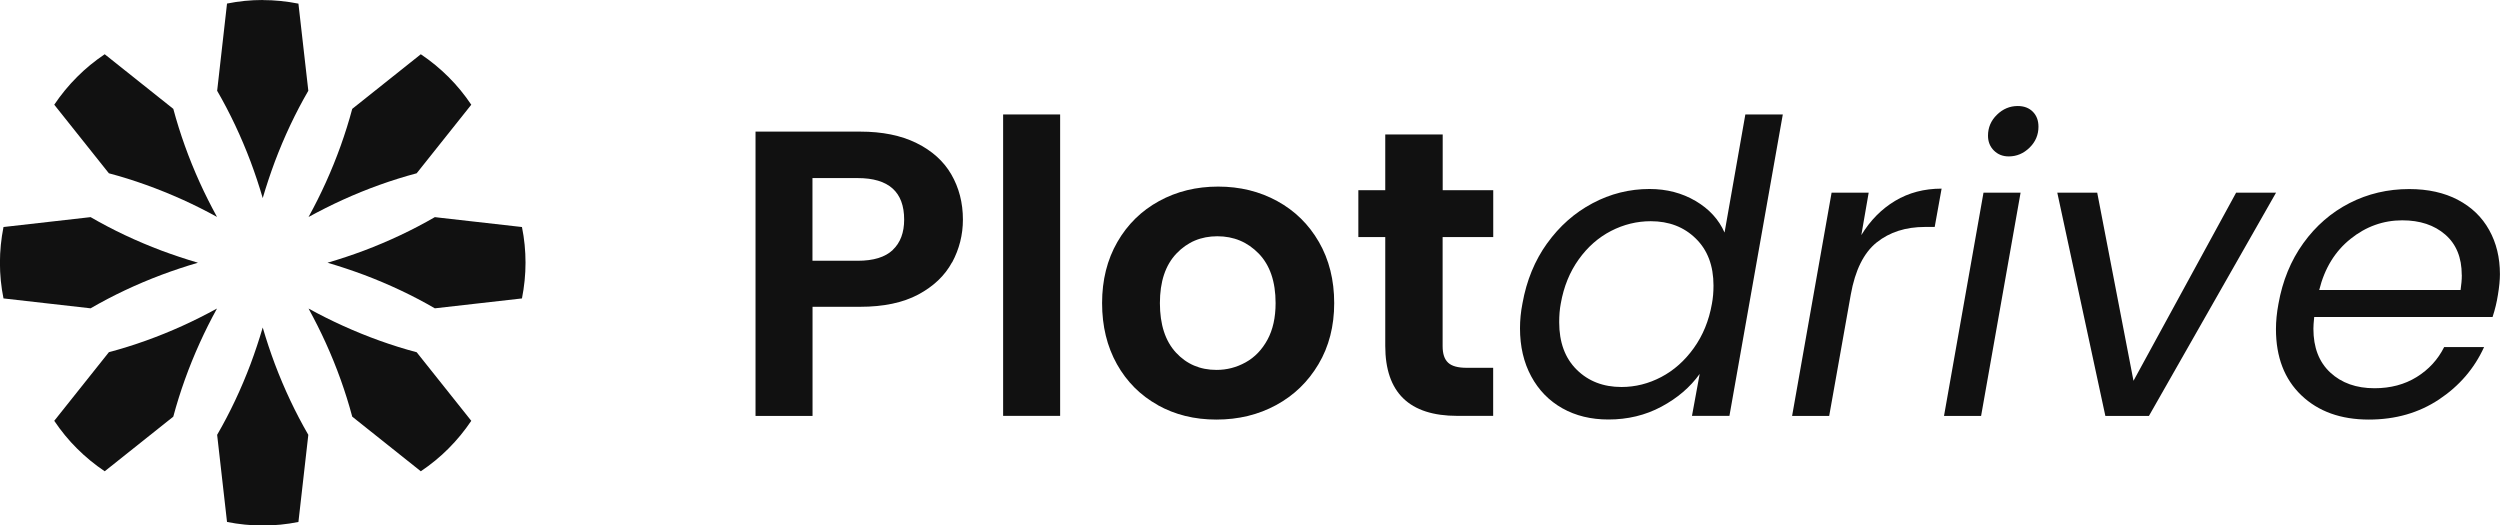 <?xml version="1.0" encoding="UTF-8"?><svg id="Layer_2" xmlns="http://www.w3.org/2000/svg" viewBox="0 0 343.8 72.26"><defs><style>.cls-1{fill:#111;stroke-width:0px;}</style></defs><g id="Layer_2-2"><path class="cls-1" d="M130.92,36.08c-.99,1.83-2.54,3.3-4.65,4.43-2.11,1.12-4.77,1.68-7.98,1.68h-6.55v15.01h-7.84V18.1h14.4c3.03,0,5.6.52,7.73,1.57,2.13,1.05,3.73,2.48,4.79,4.31,1.06,1.83,1.6,3.9,1.6,6.22,0,2.09-.5,4.05-1.48,5.88ZM122.77,34.37c1.05-.99,1.57-2.38,1.57-4.17,0-3.81-2.13-5.71-6.39-5.71h-6.22v11.37h6.22c2.17,0,3.77-.49,4.82-1.48Z"/><path class="cls-1" d="M145.79,15.74v41.45h-7.84V15.74h7.84Z"/><path class="cls-1" d="M159.23,55.71c-2.39-1.33-4.27-3.2-5.63-5.63-1.36-2.43-2.04-5.23-2.04-8.4s.7-5.97,2.1-8.4c1.4-2.43,3.31-4.3,5.74-5.63,2.43-1.33,5.13-1.99,8.12-1.99s5.69.66,8.12,1.99c2.43,1.33,4.34,3.2,5.74,5.63,1.4,2.43,2.1,5.23,2.1,8.4s-.72,5.98-2.16,8.4c-1.44,2.43-3.38,4.3-5.83,5.63-2.45,1.33-5.18,1.99-8.21,1.99s-5.68-.66-8.07-1.99ZM171.3,49.83c1.25-.69,2.25-1.73,3-3.11.75-1.38,1.12-3.06,1.12-5.04,0-2.95-.78-5.22-2.32-6.81-1.55-1.59-3.44-2.38-5.69-2.38s-4.12.79-5.63,2.38c-1.51,1.59-2.27,3.86-2.27,6.81s.74,5.22,2.21,6.81c1.47,1.59,3.33,2.38,5.57,2.38,1.42,0,2.75-.34,4.01-1.04Z"/><path class="cls-1" d="M198.39,32.6v15.01c0,1.05.25,1.8.76,2.27.5.47,1.35.7,2.55.7h3.64v6.61h-4.93c-6.61,0-9.91-3.21-9.91-9.63v-14.96h-3.7v-6.44h3.7v-7.67h7.9v7.67h6.95v6.44h-6.95Z"/><path class="cls-1" d="M212.76,33.47c1.7-2.37,3.78-4.21,6.25-5.52,2.46-1.31,5.08-1.96,7.84-1.96,2.35,0,4.46.55,6.33,1.65,1.87,1.1,3.19,2.55,3.98,4.34l2.86-16.24h5.15l-7.34,41.45h-5.15l1.06-5.77c-1.31,1.83-3.06,3.33-5.27,4.51-2.2,1.18-4.63,1.76-7.28,1.76-2.39,0-4.5-.51-6.33-1.54-1.83-1.03-3.26-2.49-4.29-4.4-1.03-1.9-1.54-4.11-1.54-6.61,0-1.12.11-2.26.34-3.42.56-3.14,1.69-5.89,3.39-8.26ZM235.64,39.27c0-2.73-.81-4.88-2.44-6.47-1.62-1.59-3.69-2.38-6.19-2.38-1.9,0-3.73.45-5.46,1.34-1.74.9-3.22,2.2-4.45,3.92-1.23,1.72-2.05,3.73-2.46,6.05-.15.78-.22,1.64-.22,2.58,0,2.76.8,4.94,2.41,6.53,1.61,1.59,3.66,2.38,6.16,2.38,1.9,0,3.73-.46,5.46-1.37,1.74-.91,3.23-2.24,4.48-3.98,1.25-1.74,2.08-3.76,2.49-6.08.15-.78.22-1.62.22-2.52Z"/><path class="cls-1" d="M260.62,27.62c1.87-1.12,4-1.68,6.39-1.68l-.95,5.27h-1.34c-2.65,0-4.86.71-6.64,2.13-1.77,1.42-2.96,3.81-3.56,7.17l-2.97,16.69h-5.1l5.43-30.7h5.1l-1.01,5.83c1.23-2.02,2.78-3.59,4.65-4.71Z"/><path class="cls-1" d="M277.87,26.5l-5.43,30.7h-5.1l5.43-30.7h5.1ZM274.2,20.7c-.54-.54-.81-1.22-.81-2.04,0-1.12.41-2.08,1.23-2.88.82-.8,1.77-1.2,2.86-1.2.86,0,1.55.26,2.07.78.52.52.78,1.21.78,2.07,0,1.12-.41,2.08-1.23,2.88-.82.8-1.77,1.2-2.86,1.2-.82,0-1.5-.27-2.04-.81Z"/><path class="cls-1" d="M293.39,52.38l14.12-25.88h5.49l-17.48,30.7h-5.99l-6.61-30.7h5.49l4.99,25.88Z"/><path class="cls-1" d="M338,27.48c1.89.99,3.32,2.37,4.31,4.15.99,1.77,1.48,3.8,1.48,6.08,0,.78-.09,1.74-.28,2.86-.15.97-.39,1.98-.73,3.02h-24.53c-.08.75-.11,1.29-.11,1.62,0,2.58.77,4.58,2.32,6.02,1.55,1.44,3.58,2.16,6.08,2.16,2.2,0,4.14-.51,5.8-1.54,1.66-1.03,2.92-2.4,3.78-4.12h5.49c-1.34,2.95-3.41,5.35-6.19,7.2-2.78,1.85-6,2.77-9.66,2.77-3.85,0-6.94-1.11-9.27-3.33-2.33-2.22-3.5-5.26-3.5-9.1,0-1.08.11-2.24.34-3.47.56-3.17,1.7-5.96,3.42-8.35,1.72-2.39,3.84-4.23,6.36-5.52,2.52-1.29,5.26-1.93,8.21-1.93,2.58,0,4.81.5,6.69,1.48ZM338.54,37.81c0-2.39-.76-4.24-2.27-5.55-1.51-1.31-3.48-1.96-5.91-1.96-2.61,0-4.99.85-7.11,2.55-2.13,1.7-3.57,4.04-4.31,7.03h19.44c.11-.75.17-1.44.17-2.07Z"/><path class="cls-1" d="M36.13,0c-1.64,0-3.29.16-4.91.49-.44,3.92-.89,7.84-1.33,11.76l-.03.23c1.76,3.04,3.31,6.32,4.6,9.74.61,1.63,1.17,3.31,1.67,5.02.5-1.7,1.06-3.38,1.67-5.02,1.29-3.42,2.83-6.69,4.6-9.74-.45-3.99-.91-7.99-1.36-11.98-1.62-.32-3.27-.49-4.91-.49Z"/><path class="cls-1" d="M36.13,45.04c-.5,1.7-1.06,3.38-1.67,5.02-1.29,3.42-2.83,6.69-4.6,9.74l.04.34c.44,3.88.88,7.76,1.32,11.64,1.62.32,3.27.49,4.91.49s3.29-.16,4.91-.49c.45-3.99.9-7.99,1.36-11.98-1.76-3.04-3.31-6.32-4.6-9.74-.61-1.63-1.17-3.31-1.67-5.02Z"/><path class="cls-1" d="M71.78,31.22c-3.71-.42-7.42-.84-11.13-1.26l-.85-.1c-3.04,1.76-6.32,3.31-9.74,4.6-1.63.61-3.31,1.17-5.02,1.67,1.7.5,3.38,1.06,5.02,1.67,3.42,1.29,6.69,2.83,9.74,4.6,3.99-.45,7.99-.9,11.98-1.36.32-1.62.49-3.27.49-4.91s-.16-3.29-.49-4.91Z"/><path class="cls-1" d="M22.2,37.8c1.63-.61,3.31-1.17,5.02-1.67-1.7-.5-3.38-1.06-5.02-1.67-3.42-1.29-6.69-2.83-9.74-4.6-3.99.45-7.99.9-11.98,1.36-.32,1.62-.49,3.27-.49,4.91s.16,3.29.49,4.91c3.99.45,7.99.9,11.98,1.36,3.05-1.77,6.32-3.31,9.74-4.6Z"/><path class="cls-1" d="M57.3,23.83c2.5-3.14,5.01-6.29,7.51-9.43-.92-1.37-1.97-2.66-3.13-3.81-1.16-1.16-2.44-2.21-3.81-3.13-3.14,2.51-6.29,5.01-9.43,7.51-.91,3.4-2.13,6.81-3.64,10.14-.72,1.59-1.51,3.17-2.37,4.73,1.56-.85,3.14-1.65,4.73-2.37,3.32-1.51,6.73-2.73,10.14-3.64Z"/><path class="cls-1" d="M14.97,48.44c-2.5,3.14-5.01,6.29-7.51,9.43.92,1.37,1.97,2.66,3.13,3.81,1.16,1.16,2.44,2.21,3.81,3.13,3.14-2.51,6.29-5.01,9.43-7.51.91-3.4,2.13-6.81,3.64-10.14.72-1.59,1.51-3.17,2.37-4.73-1.56.85-3.14,1.65-4.73,2.37-3.33,1.51-6.73,2.73-10.13,3.63Z"/><path class="cls-1" d="M47.16,44.8c-1.59-.72-3.17-1.51-4.73-2.37.85,1.56,1.65,3.14,2.37,4.73,1.51,3.32,2.73,6.73,3.64,10.14,3.14,2.5,6.29,5.01,9.43,7.51,1.37-.92,2.66-1.97,3.81-3.13,1.16-1.16,2.21-2.44,3.13-3.81-2.51-3.14-5.01-6.29-7.51-9.43-3.4-.9-6.81-2.13-10.14-3.64Z"/><path class="cls-1" d="M23.83,14.97c-3.14-2.5-6.29-5.01-9.43-7.51-1.37.92-2.66,1.97-3.81,3.13-1.16,1.16-2.21,2.44-3.13,3.81,2.5,3.13,4.99,6.26,7.48,9.39l.03.04c3.4.9,6.81,2.13,10.14,3.63,1.59.72,3.17,1.51,4.73,2.37-.85-1.56-1.65-3.14-2.37-4.73-1.51-3.33-2.73-6.74-3.64-10.14Z"/></g></svg>
